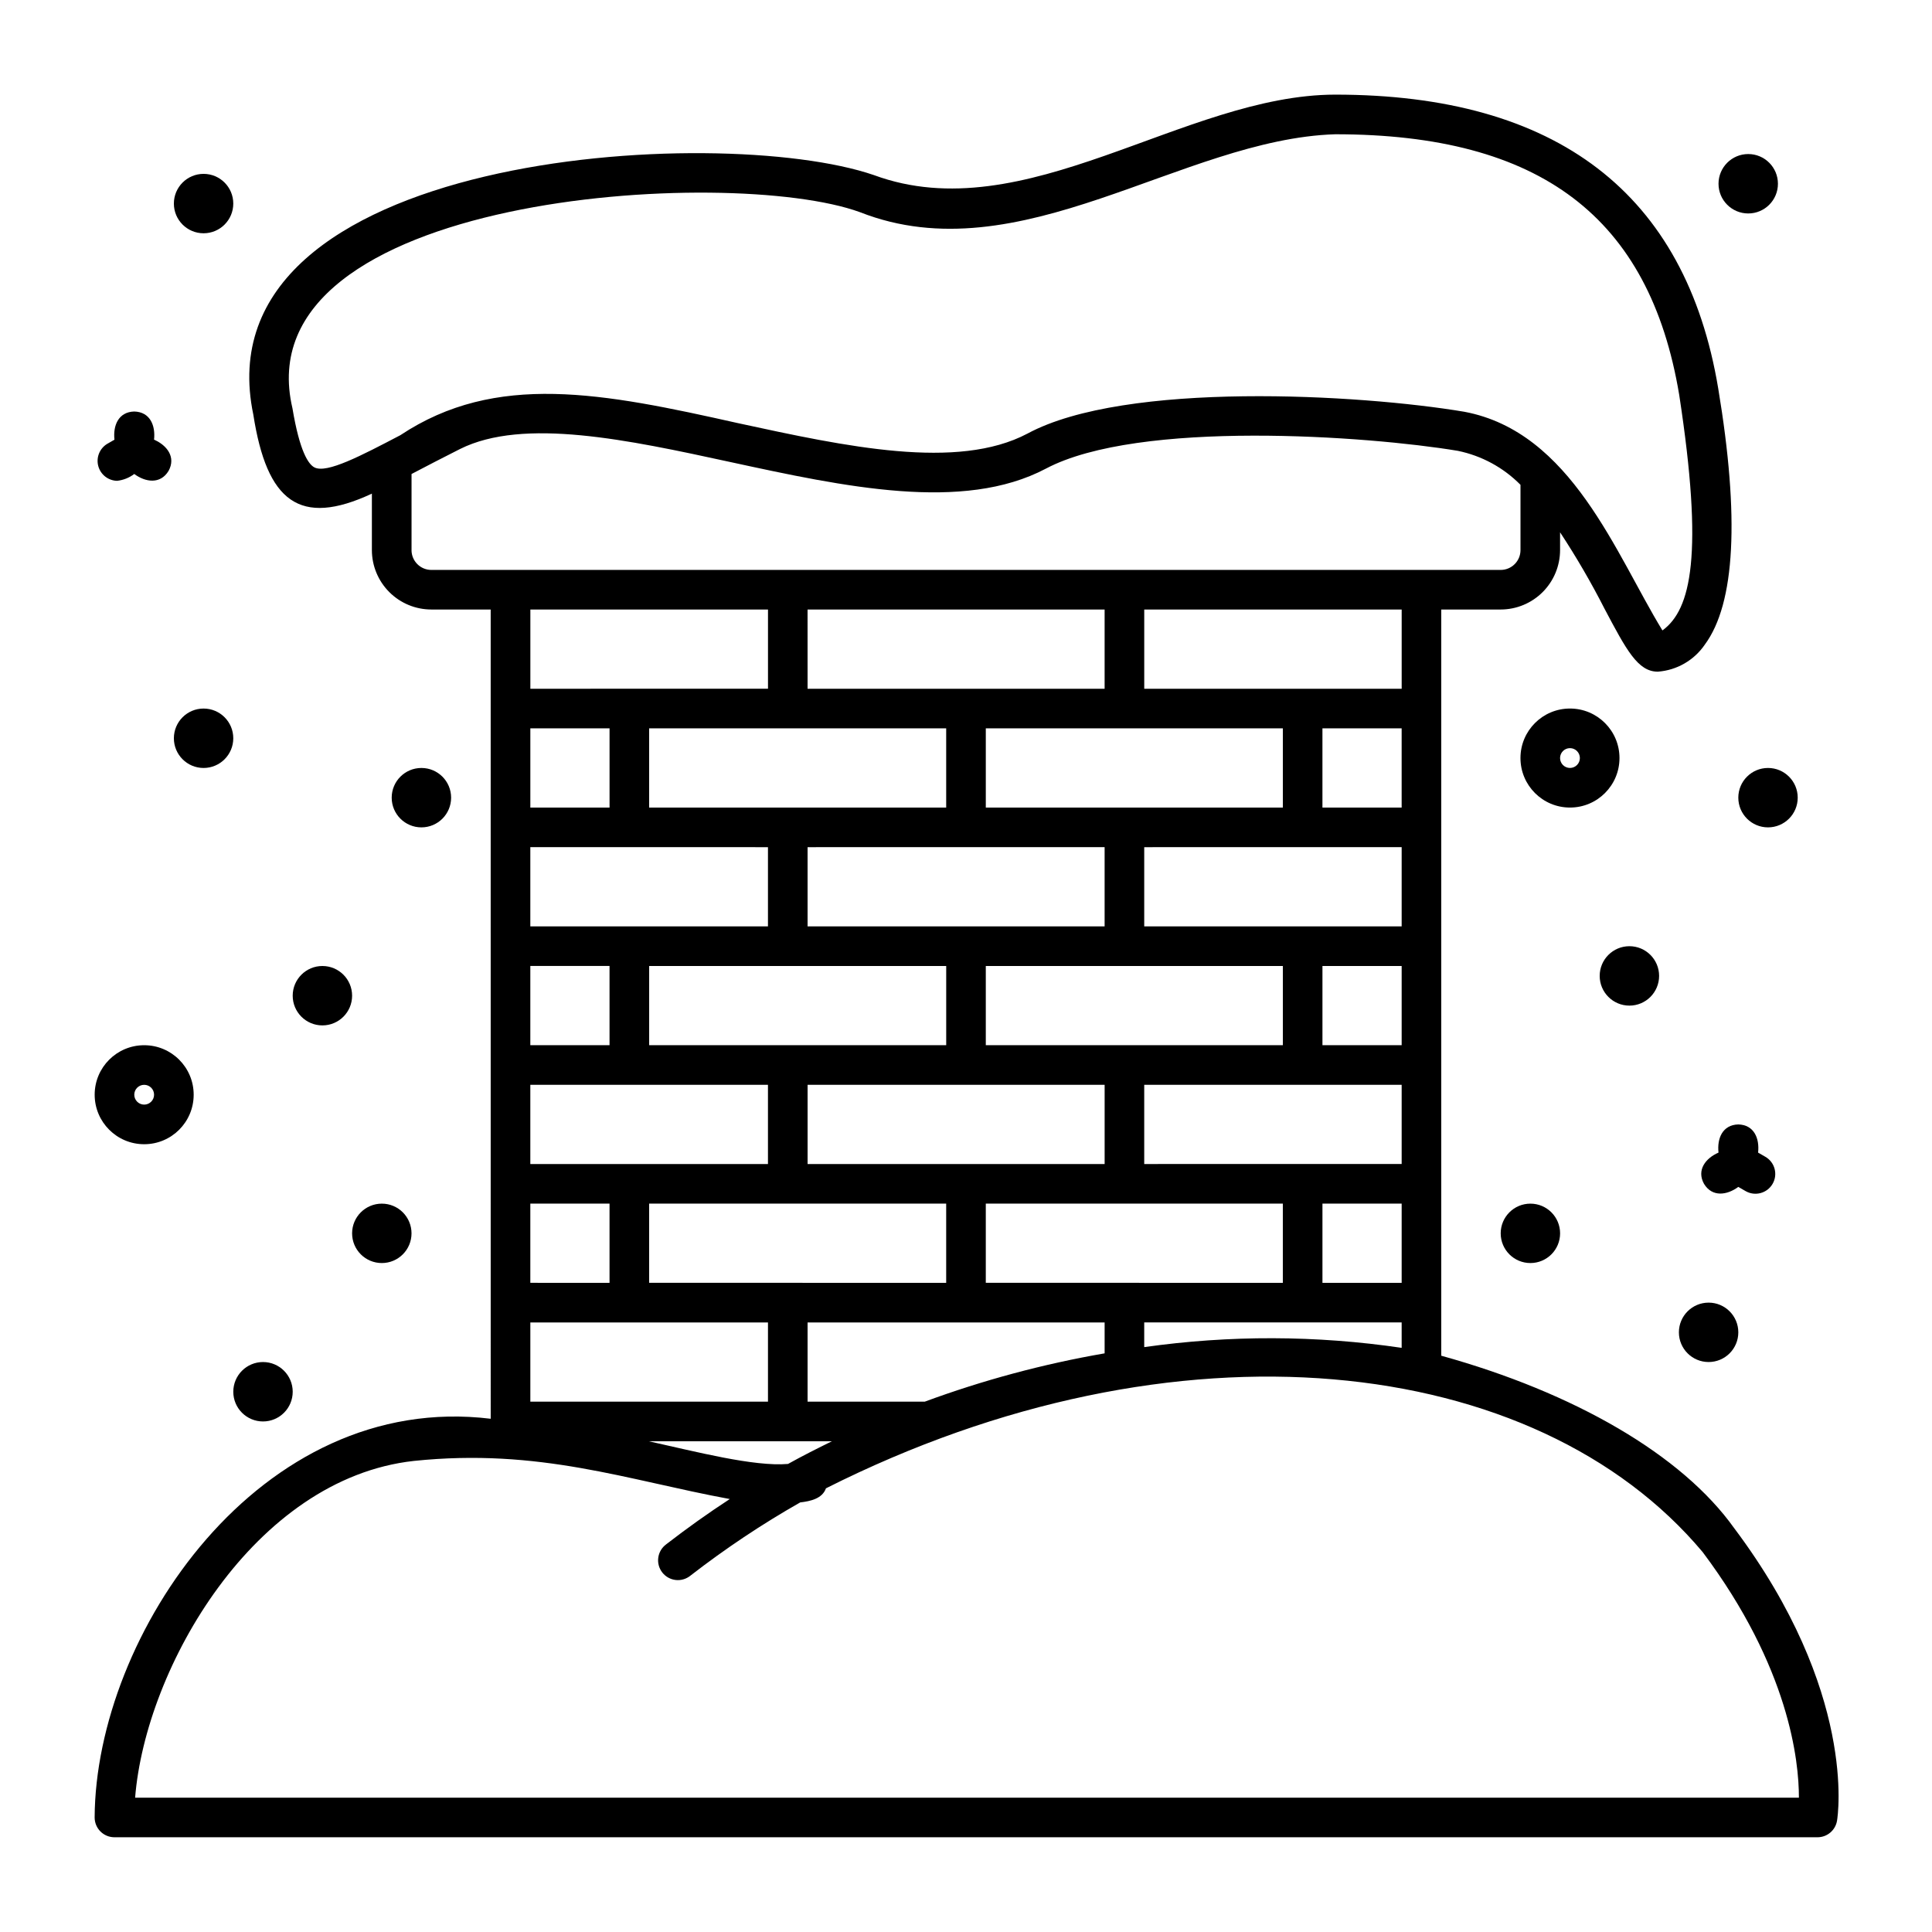 <?xml version="1.0" encoding="UTF-8"?>
<!-- Uploaded to: ICON Repo, www.svgrepo.com, Generator: ICON Repo Mixer Tools -->
<svg fill="#000000" width="800px" height="800px" version="1.1" viewBox="144 144 512 512" xmlns="http://www.w3.org/2000/svg">
 <g>
  <path d="m603.62 549.04c-13.855-19.512-42.465-35.996-77.672-45.762v-197.75h15.746c4.172-0.004 8.176-1.664 11.129-4.617 2.949-2.953 4.609-6.953 4.613-11.129v-4.719c4.312 6.555 8.258 13.34 11.82 20.332 5.742 10.84 8.793 16.605 14.07 16.605h0.004c5.031-0.363 9.625-3.008 12.469-7.176 8.047-10.891 9.238-33.734 3.547-67.887-8.605-51.664-42.762-77.859-101.52-77.859-40.059 0.051-82.207 36.094-122.23 21.324-41.027-14.098-179.05-6.062-164.46 63.5 3.59 23.035 12.258 29.863 31.418 20.914v14.965c0.004 4.176 1.664 8.176 4.617 11.129 2.949 2.953 6.953 4.613 11.125 4.617h15.742l0.004 214.46c-61.25-7.465-104.72 57.359-104.96 105.66 0 1.391 0.555 2.727 1.535 3.711 0.984 0.984 2.32 1.535 3.711 1.535h451.33c2.566 0 4.754-1.855 5.176-4.387 0.23-1.371 5.246-34.199-27.219-77.48zm-156.39-48.039v-6.543h68.223v6.734c-22.613-3.332-45.59-3.398-68.223-0.191zm-94.465-163.98h41.984v20.992h-78.719v-20.992zm5.246-31.488h78.723v20.992h-78.719zm157.44 31.488v20.992h-20.992v-20.992zm-73.469 146.94h-36.738v-20.988h78.719v20.992zm-89.219 0h-36.734v-20.988h78.719v20.992zm-68.223 0v-20.988h20.992v20.992zm0-52.48 62.977 0.004v20.992h-62.977zm0-31.488h20.992v20.992l-20.992 0.004zm0-31.488 62.977 0.004v20.992h-62.977zm115.46 0h36.734v20.992l-78.719 0.004v-20.992zm89.215 0h26.238v20.992l-68.223 0.004v-20.992zm26.238 52.48-20.992 0.004v-20.992h20.992zm0 31.488-68.223 0.004v-20.992h68.223zm-115.45 0.004h-41.984v-20.992h78.719v20.992zm-83.969-52.48h78.719v20.992h-78.719zm125.95 0h41.984v20.992h-78.723v-20.992zm52.477 62.977h20.992v20.992l-20.992-0.004zm-10.496-104.96h-78.719v-20.992h78.719zm-178.43 0h-20.992v-20.992h20.992zm-20.992 136.45h62.977v20.992h-62.977zm68.223 31.488h11.695c-3.883 1.902-7.762 3.859-11.629 6.008-8.984 0.781-24.633-3.305-36.895-6.008zm36.301-10.496h-31.051v-20.992h78.719v8.188c-16.246 2.812-32.199 7.098-47.668 12.805zm126.39-188.93h-68.223v-20.992h68.223zm-288.1-58.641c-1.613-0.805-3.938-4.176-5.856-15.691-13.375-56.766 115.98-64.551 150.42-51.957 42.426 16.668 85.305-19.387 125.92-20.656 54.34 0 83.309 21.953 91.168 69.086 6.5 42.402 3.156 56.879-4.449 62.402-12.352-20.188-24.102-52.613-52.488-57.945-27.633-4.648-89.824-8.223-115.79 5.785-18.598 9.82-48.102 3.434-76.625-2.754-35.969-8.066-64.188-13.668-89.578 3.184-10.434 5.461-19.43 10.172-22.715 8.547zm25.703 21.902v-20.172c4.176-2.176 8.098-4.242 12.844-6.621 16.859-8.422 44.645-2.41 71.52 3.422 30.367 6.582 61.77 13.391 83.754 1.77 24.645-13.027 85.285-8.688 109.16-4.711 6.305 1.293 12.086 4.426 16.605 9.008v17.305c0 2.898-2.348 5.246-5.246 5.25h-188.93-94.465c-2.894-0.004-5.242-2.352-5.246-5.25zm94.465 15.742v20.992l-62.977 0.004v-20.992zm-167.72 314.88c2.746-34.441 31.523-84.547 73.836-89.246 33.32-3.473 56.613 5.098 83.758 10.098-5.691 3.707-11.32 7.719-16.891 12.027h0.004c-1.133 0.844-1.875 2.106-2.066 3.5-0.191 1.398 0.191 2.812 1.055 3.926 0.863 1.113 2.137 1.832 3.539 1.996 1.398 0.164 2.805-0.246 3.902-1.129 9.23-7.16 18.957-13.652 29.113-19.426 2.66-0.316 5.844-0.965 6.828-3.734 92.883-46.812 188.12-35.848 232.35 16.91 22.941 30.602 25.512 55.395 25.492 65.078z"/>
  <path d="m175.04 271.42c1.648-0.184 3.219-0.809 4.539-1.812 2.957 2.191 6.906 2.793 9.09-0.812 2.023-3.664-0.441-6.809-3.844-8.277 0.406-3.719-1.027-7.356-5.246-7.465-4.219 0.109-5.656 3.746-5.246 7.465l-1.922 1.109h-0.004c-2.008 1.215-2.973 3.613-2.363 5.883s2.644 3.863 4.996 3.91z"/>
  <path d="m606.59 459.65c2.512 1.449 5.719 0.59 7.168-1.922 1.449-2.512 0.59-5.719-1.922-7.168l-1.922-1.109c0.406-3.719-1.027-7.356-5.246-7.465-4.219 0.109-5.656 3.746-5.246 7.465-3.402 1.469-5.867 4.613-3.844 8.277 2.188 3.606 6.133 3.004 9.09 0.812z"/>
  <path d="m182.21 447.23c7.246 0 13.117-5.875 13.117-13.121s-5.871-13.117-13.117-13.117c-7.246 0-13.121 5.871-13.121 13.117s5.875 13.121 13.121 13.121zm0-15.742c1.449 0 2.621 1.172 2.621 2.621s-1.172 2.625-2.621 2.625-2.625-1.176-2.625-2.625 1.176-2.621 2.625-2.621z"/>
  <path d="m573.18 344.89c0-7.246-5.875-13.121-13.121-13.121s-13.121 5.875-13.121 13.121c0 7.246 5.875 13.121 13.121 13.121s13.121-5.875 13.121-13.121zm-15.742 0h-0.004c0-1.449 1.176-2.625 2.625-2.625s2.625 1.176 2.625 2.625-1.176 2.625-2.625 2.625-2.625-1.176-2.625-2.625z"/>
  <path d="m197.95 347.52c4.348 0 7.871-3.527 7.871-7.875 0-4.348-3.523-7.871-7.871-7.871-4.348 0-7.871 3.523-7.871 7.871 0 4.348 3.523 7.875 7.871 7.875z"/>
  <path d="m604.67 355.39c0 4.348 3.523 7.871 7.871 7.871 4.348 0 7.871-3.523 7.871-7.871s-3.523-7.871-7.871-7.871c-4.348 0-7.871 3.523-7.871 7.871z"/>
  <path d="m263.55 355.39c0-4.348-3.523-7.871-7.871-7.871-4.348 0-7.875 3.523-7.875 7.871s3.527 7.871 7.875 7.871c4.348 0 7.871-3.523 7.871-7.871z"/>
  <path d="m213.7 520.7c4.348 0 7.871-3.523 7.871-7.871 0-4.348-3.523-7.875-7.871-7.875-4.348 0-7.875 3.527-7.875 7.875 0 4.348 3.527 7.871 7.875 7.871z"/>
  <path d="m237.31 470.85c0 4.348 3.527 7.871 7.875 7.871s7.871-3.523 7.871-7.871-3.523-7.871-7.871-7.871-7.875 3.523-7.875 7.871z"/>
  <path d="m541.7 470.85c0 4.348 3.523 7.871 7.871 7.871s7.871-3.523 7.871-7.871-3.523-7.871-7.871-7.871-7.871 3.523-7.871 7.871z"/>
  <path d="m229.44 400c-4.348 0-7.871 3.523-7.871 7.871s3.523 7.871 7.871 7.871 7.871-3.523 7.871-7.871-3.523-7.871-7.871-7.871z"/>
  <path d="m575.81 410.5c4.348 0 7.871-3.527 7.871-7.875s-3.523-7.871-7.871-7.871-7.875 3.523-7.875 7.871 3.527 7.875 7.875 7.875z"/>
  <path d="m607.3 200.57c4.348 0 7.871-3.523 7.871-7.871s-3.523-7.875-7.871-7.875-7.875 3.527-7.875 7.875 3.527 7.871 7.875 7.871z"/>
  <path d="m197.95 205.82c4.348 0 7.871-3.523 7.871-7.871 0-4.348-3.523-7.871-7.871-7.871-4.348 0-7.871 3.523-7.871 7.871 0 4.348 3.523 7.871 7.871 7.871z"/>
  <path d="m596.8 489.21c-4.348 0-7.875 3.523-7.875 7.871 0 4.348 3.527 7.871 7.875 7.871 4.348 0 7.871-3.523 7.871-7.871 0-4.348-3.523-7.871-7.871-7.871z"/>
 </g>
</svg>